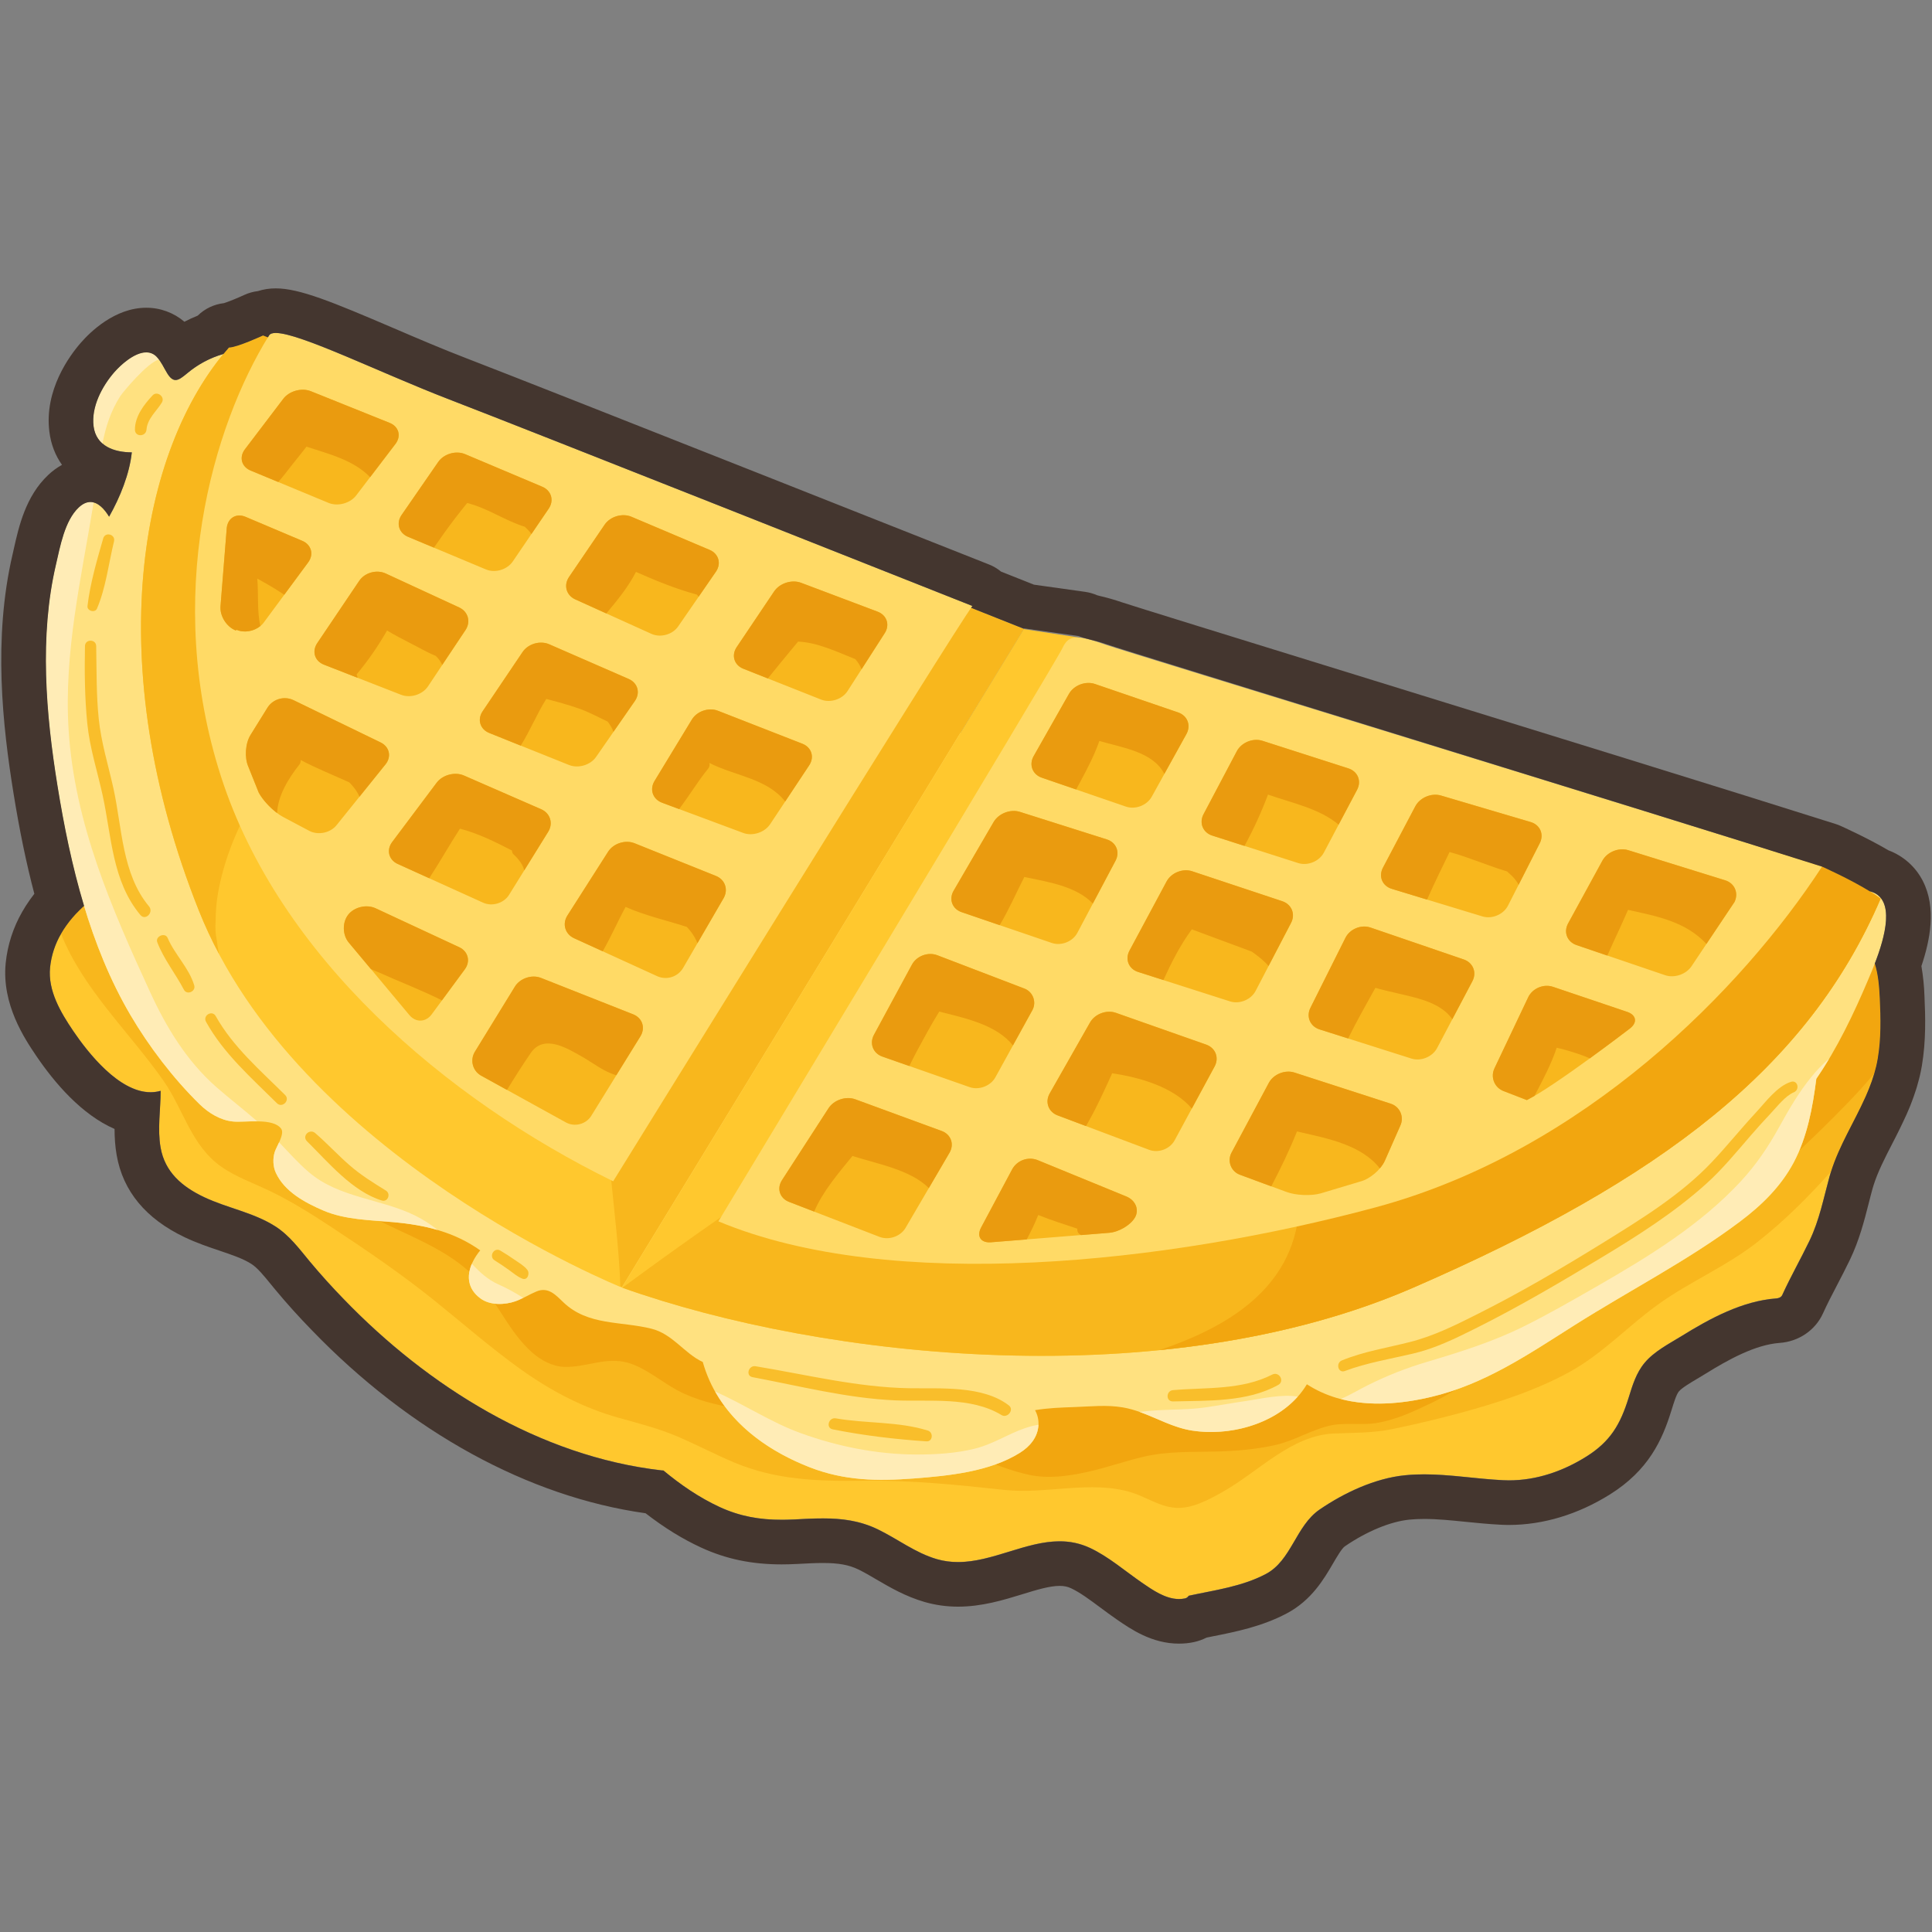 <?xml version="1.0" encoding="utf-8"?>
<!-- Generator: Adobe Illustrator 16.0.0, SVG Export Plug-In . SVG Version: 6.00 Build 0)  -->
<!DOCTYPE svg PUBLIC "-//W3C//DTD SVG 1.1//EN" "http://www.w3.org/Graphics/SVG/1.1/DTD/svg11.dtd">
<svg version="1.1" id="Layer_1" xmlns="http://www.w3.org/2000/svg" xmlns:xlink="http://www.w3.org/1999/xlink" x="0px" y="0px"
	 width="130px" height="130px" viewBox="0 0 130 130" enable-background="new 0 0 130 130" xml:space="preserve">
<rect x="0" y="0" width="130" height="130" fill="#808080" stroke="none"/>
<path fill="#FFC82E" d="M126.487,67.18c-0.053-1.111-0.146-2.188-0.682-3.184c-0.832-1.553-2.703-2.037-4.361-2.313
	c-0.017-0.006-0.029-0.016-0.047-0.02c-2.806-0.842-5.758-0.645-8.646-0.855c-2.953-0.215-5.707-1.316-8.688-1.402
	c-3.031-0.088-5.998,0.547-8.974,1.031c-3.03,0.494-6.093,0.764-9.162,0.803c-6.442,0.072-12.913-0.908-19.299-1.65
	c-6.575-0.766-13.154-1.52-19.77-1.842c-7.507-0.363-15.06-0.221-22.572-0.094c-3.618,0.061-7.234,0.17-10.852,0.246
	c-2.718,0.055-5.476,0.604-7.481,2.563c-0.089,0.082-0.131,0.201-0.111,0.32c-1.315,1.125-2.298,2.545-2.476,4.316
	c-0.155,1.553,0.715,3.016,1.546,4.246c1.112,1.646,3.551,4.723,5.894,4.049c0,1.271-0.222,2.564-0.003,3.816
	c0.289,1.654,1.45,2.635,2.91,3.33c1.569,0.744,3.315,1.027,4.795,1.965c0.952,0.604,1.625,1.516,2.332,2.369
	c0.731,0.875,1.494,1.723,2.289,2.539c5.656,5.861,13.169,10.58,21.403,11.523c0.033,0.004,0.067,0.004,0.101,0.002
	c1.172,0.967,2.403,1.82,3.796,2.465c1.636,0.754,3.225,0.926,5.006,0.832c1.974-0.104,3.792-0.221,5.624,0.662
	c1.353,0.654,2.528,1.588,3.99,2.012c3.511,1.018,6.843-2.379,10.3-0.754c1.254,0.592,2.342,1.547,3.477,2.328
	c0.813,0.561,1.85,1.289,2.892,1.068c0.11-0.018,0.207-0.084,0.265-0.182c1.762-0.383,3.574-0.611,5.188-1.461
	c1.729-0.91,2.013-3.234,3.617-4.336c1.657-1.135,3.731-2.105,5.735-2.309c2.218-0.225,4.384,0.223,6.586,0.332
	c2.006,0.102,3.935-0.529,5.621-1.584c1.635-1.021,2.299-2.18,2.854-3.963c0.258-0.834,0.509-1.674,1.078-2.354
	c0.646-0.773,1.646-1.279,2.492-1.803c1.906-1.184,4.094-2.363,6.369-2.529c0.152-0.01,0.332-0.078,0.399-0.229
	c0.563-1.242,1.244-2.428,1.836-3.658c0.668-1.391,0.937-2.83,1.343-4.305c0.77-2.801,2.762-5.068,3.248-7.967
	C126.577,69.881,126.549,68.52,126.487,67.18L126.487,67.18z"/>
<path fill="#F8B71D" d="M105.601,92.321c2.229-1.225,3.916-3.068,5.955-4.539c2.146-1.547,4.61-2.568,6.696-4.207
	c1.802-1.414,3.433-3.045,4.959-4.752c0.833-2.641,2.675-4.838,3.142-7.611c0.225-1.33,0.196-2.689,0.135-4.031
	c-0.053-1.109-0.146-2.186-0.682-3.182c-0.832-1.555-2.703-2.037-4.361-2.313c-0.017-0.008-0.029-0.016-0.047-0.02
	c-2.806-0.844-5.758-0.646-8.646-0.855c-2.953-0.217-5.707-1.316-8.688-1.402c-3.031-0.088-5.998,0.547-8.974,1.029
	c-3.03,0.496-6.093,0.764-9.162,0.805c-6.442,0.072-12.913-0.908-19.299-1.652c-6.575-0.766-13.154-1.52-19.77-1.84
	c-7.507-0.365-15.06-0.223-22.572-0.096c-3.618,0.061-7.234,0.17-10.852,0.246c-2.718,0.055-5.476,0.604-7.481,2.563
	c-0.089,0.082-0.131,0.201-0.111,0.32c-0.697,0.596-1.299,1.275-1.738,2.045c1.489,3.738,4.549,6.557,6.872,9.857
	c1.388,1.975,1.87,4.391,3.935,5.834c0.983,0.688,2.215,1.117,3.293,1.641c1.413,0.684,2.748,1.521,4.058,2.383
	c2.377,1.564,4.745,3.178,6.962,4.961c1.936,1.559,3.805,3.197,5.828,4.643c2.011,1.438,4.208,2.596,6.597,3.258
	c1.39,0.387,2.731,0.729,4.062,1.307c1.242,0.537,2.44,1.17,3.688,1.693c2.793,1.178,5.639,1.271,8.629,1.227
	c3.248-0.047,6.366,0.277,9.592,0.623c2.778,0.295,5.776-0.664,8.491,0.16c0.998,0.305,1.791,0.898,2.854,1.029
	c1.155,0.141,2.372-0.533,3.337-1.078c2.39-1.35,4.587-3.785,7.454-3.91c1.354-0.059,2.573-0.023,3.911-0.295
	c1.53-0.313,3.05-0.674,4.558-1.08C100.752,94.397,103.295,93.584,105.601,92.321L105.601,92.321z"/>
<path fill="#F2A60F" d="M126.487,67.18c-0.053-1.111-0.146-2.188-0.682-3.184c-0.832-1.553-2.703-2.037-4.361-2.313
	c-0.017-0.006-0.029-0.016-0.047-0.02c-2.806-0.842-5.758-0.645-8.646-0.855c-2.953-0.215-5.707-1.316-8.688-1.402
	c-3.031-0.088-5.998,0.547-8.974,1.031c-3.03,0.494-6.093,0.764-9.162,0.803c-6.442,0.072-12.913-0.908-19.299-1.65
	c-6.575-0.766-13.154-1.52-19.77-1.842c-6.862-0.332-13.762-0.242-20.634-0.127c-1.323,2.51-2.437,5.227-3.126,7.91
	c-0.48,1.867-0.65,3.809-0.57,5.73c0.065,1.582,0.447,3.102,0.696,4.656c0.203,1.262,0.395,2.527,0.702,3.768
	c0.15,0.607,0.34,1.484,0.83,1.977c0.027,0.066,0.08,0.129,0.166,0.176c2.383,1.277,5.311,2.201,7.169,4.25
	c1.392,1.533,2.159,3.541,3.729,4.93c0.583,0.516,1.377,0.938,2.17,0.957c1.483,0.037,2.779-0.699,4.268-0.277
	c1.182,0.338,2.269,1.295,3.351,1.869c1.205,0.639,2.549,0.957,3.88,1.193c1.32,0.234,2.65,0.389,3.961,0.678
	c1.37,0.303,2.585,1.074,3.907,1.523c1.22,0.418,2.503,0.455,3.775,0.396c1.587-0.074,2.921,0.117,4.417,0.654
	c1.218,0.438,2.396,0.945,3.663,1.221c1.305,0.281,2.607,0.104,3.896-0.176c1.302-0.283,2.561-0.736,3.857-1.041
	c1.579-0.367,3.213-0.307,4.822-0.344c1.359-0.031,2.71-0.143,4.038-0.441c1.257-0.285,2.358-0.992,3.604-1.291
	c1.02-0.248,2.125-0.02,3.161-0.184c1.313-0.207,2.492-0.764,3.683-1.33c2.561-1.219,4.744-3.1,7.156-4.568
	c2.495-1.521,5.016-3.004,7.492-4.557c4.952-3.102,9.28-6.834,13.344-11.023c0.64-0.654,1.254-1.332,1.842-2.033
	c0.1-0.338,0.182-0.68,0.24-1.033C126.577,69.881,126.549,68.52,126.487,67.18z"/>
<path fill="#FFE180" d="M125.83,59.975c-0.21-0.055-0.377,0.074-0.44,0.238c-0.102-0.141-0.278-0.209-0.449-0.172
	c-2.475,0.49-5.055,0.482-7.565,0.508c-2.991,0.029-5.959,0.016-8.944,0.234c-6.295,0.467-12.537,0.891-18.845,0.328
	c-3.028-0.27-6.106-0.764-8.981-1.775c-2.599-0.916-4.986-2.369-7.263-3.896c-2.266-1.523-4.43-3.191-6.655-4.773
	c-2.316-1.646-4.766-3.063-7.198-4.529c-3.453-2.08-6.908-4.159-10.549-5.899c-3.722-1.78-7.645-3.132-11.458-4.7
	c-3.947-1.623-7.83-3.443-11.432-5.745c-3.313-2.118-6.405-4.659-10.031-6.24c-0.191-0.084-0.416-0.025-0.541,0.142
	c-1.111,0.262-2.026,0.706-2.897,1.433c-0.563,0.47-0.893,0.7-1.333-0.021c-0.227-0.368-0.386-0.754-0.683-1.076
	c-0.855-0.931-2.322,0.381-2.869,1.011c-0.828,0.951-1.56,2.336-1.396,3.635c0.171,1.349,1.391,1.755,2.57,1.76
	c-0.154,1.454-0.792,3.03-1.528,4.327c-0.47-0.776-1.188-1.419-2.042-0.618c-0.949,0.892-1.251,2.638-1.532,3.841
	c-1.125,4.817-0.68,10.054,0.101,14.892c0.854,5.293,2.173,10.762,4.909,15.422c1.246,2.121,2.893,4.277,4.651,6
	c0.603,0.59,1.396,1.08,2.25,1.164c0.826,0.082,2.698-0.275,3.242,0.488c0.247,0.346-0.321,1.207-0.434,1.559
	c-0.142,0.445-0.12,0.988,0.076,1.41c0.588,1.271,1.963,2.004,3.193,2.533c1.467,0.629,3.163,0.641,4.73,0.783
	c2.143,0.193,4.077,0.656,5.826,1.895c-0.824,1.002-1.209,2.342,0.026,3.244c0.652,0.475,1.641,0.432,2.355,0.18
	c0.49-0.176,0.936-0.467,1.416-0.664c0.789-0.322,1.291,0.25,1.799,0.736c1.649,1.58,3.851,1.258,5.923,1.775
	c1.438,0.359,2.217,1.67,3.455,2.24c0.991,3.506,3.881,5.801,7.222,7.096c2.329,0.898,4.52,0.93,6.974,0.744
	c2.352-0.182,5.099-0.447,7.145-1.729c0.672-0.422,1.199-1.041,1.247-1.855c0.022-0.354-0.058-0.705-0.229-1.014
	c0.867-0.146,1.746-0.178,2.635-0.209c1.102-0.037,2.193-0.164,3.285,0.025c1.631,0.281,3.004,1.303,4.652,1.559
	c2.788,0.432,6.209-0.592,7.719-3.117c2.461,1.596,5.519,1.523,8.344,0.857c3.64-0.857,6.593-2.889,9.699-4.852
	c3.666-2.318,7.609-4.332,11.084-6.938c1.467-1.1,2.773-2.371,3.637-4c0.912-1.727,1.273-3.703,1.517-5.623
	c1.396-2.033,2.511-4.359,3.463-6.609C126.176,64.799,128.099,60.563,125.83,59.975z"/>
<g>
	<path fill="#FFECB6" d="M123.077,71.235c-0.463,0.381-0.87,0.832-1.193,1.227c-0.846,1.033-1.52,2.201-2.163,3.365
		c-0.737,1.336-1.542,2.533-2.586,3.662c-2.708,2.924-6.204,5.066-9.633,7.037c-1.638,0.938-3.286,1.891-4.978,2.729
		c-2.057,1.023-4.272,1.717-6.467,2.371c-1.447,0.43-2.723,0.932-4.072,1.607c-0.459,0.229-1.096,0.611-1.758,0.902
		c1.938,0.504,4.051,0.336,6.051-0.137c3.639-0.857,6.592-2.889,9.699-4.852c3.666-2.318,7.608-4.332,11.082-6.938
		c1.467-1.1,2.774-2.371,3.637-4c0.914-1.727,1.274-3.703,1.518-5.623C122.515,72.149,122.801,71.696,123.077,71.235L123.077,71.235
		z M15.677,75.461c0.392,0.039,1.018-0.021,1.626-0.014c-0.897-0.785-1.849-1.514-2.744-2.299c-1.987-1.746-3.354-3.992-4.449-6.373
		c-2.598-5.65-5.086-11.34-5.491-17.627c-0.335-5.242,0.853-10.245,1.683-15.343c-0.305-0.08-0.642-0.002-1.003,0.338
		c-0.949,0.892-1.251,2.638-1.532,3.841c-1.125,4.817-0.68,10.053,0.101,14.893c0.854,5.291,2.173,10.762,4.909,15.42
		c1.246,2.121,2.893,4.279,4.651,6C14.03,74.887,14.823,75.377,15.677,75.461z M69.873,95.897v-0.029
		c-0.31,0.053-0.614,0.131-0.91,0.232c-1.161,0.398-2.149,1.078-3.36,1.375c-1.296,0.32-2.643,0.4-3.973,0.396
		c-2.636-0.012-5.277-0.541-7.75-1.438c-2.018-0.73-3.797-1.938-5.757-2.797c1.358,2.404,3.727,4.07,6.386,5.102
		c2.329,0.898,4.52,0.93,6.974,0.744c2.352-0.182,5.099-0.447,7.145-1.729C69.297,97.332,69.825,96.713,69.873,95.897L69.873,95.897
		z M29.45,82.764c-0.471-0.379-0.98-0.705-1.521-0.973c-2.332-1.145-5.126-1.182-7.159-2.928c-0.708-0.607-1.341-1.318-1.991-2
		c-0.115,0.254-0.245,0.494-0.292,0.645c-0.142,0.445-0.12,0.988,0.076,1.41c0.588,1.271,1.963,2.004,3.193,2.533
		c1.467,0.629,3.163,0.641,4.73,0.783C27.521,82.33,28.508,82.487,29.45,82.764z M6.299,28.675c0.065,0.517,0.285,0.894,0.597,1.163
		c0.216-1.118,0.556-2.178,1.195-3.178c0.162-0.256,1.839-2.281,2.606-2.467c-0.042-0.057-0.086-0.111-0.133-0.163
		c-0.855-0.931-2.322,0.381-2.869,1.011C6.868,25.991,6.135,27.376,6.299,28.675z M87.319,93.975
		c-1.101-0.182-2.482,0.15-3.392,0.281c-0.948,0.137-1.892,0.311-2.84,0.447c-1.129,0.162-2.26,0.125-3.396,0.205
		c-0.34,0.025-0.678,0.057-1.017,0.094c1.177,0.418,2.277,1.063,3.538,1.258C82.674,96.639,85.622,95.887,87.319,93.975z
		 M32.337,87.373c0.652,0.475,1.641,0.432,2.355,0.18c0.176-0.063,0.345-0.143,0.512-0.225c-0.545-0.35-1.117-0.66-1.708-0.924
		c-0.665-0.295-1.228-0.814-1.749-1.365C31.402,85.852,31.452,86.725,32.337,87.373z"/>
</g>
<path fill="#F9BE2B" d="M6.945,36.227c-0.423,1.469-0.879,3.03-1.058,4.551c-0.039,0.331,0.508,0.48,0.639,0.173
	c0.601-1.411,0.783-3.036,1.146-4.524C7.788,35.954,7.081,35.76,6.945,36.227z M10.026,60.987c-1.823-2.18-1.81-5.307-2.397-7.955
	c-0.349-1.574-0.819-3.053-0.986-4.672c-0.166-1.621-0.14-3.259-0.17-4.886c-0.01-0.486-0.747-0.486-0.756,0
	c-0.032,1.741-0.017,3.484,0.158,5.22c0.168,1.658,0.678,3.203,1.031,4.818c0.605,2.77,0.636,5.779,2.541,8.057
	C9.787,61.975,10.363,61.391,10.026,60.987z M13.069,66.303c-0.347-1.172-1.313-2.072-1.79-3.193
	c-0.168-0.396-0.851-0.107-0.696,0.293c0.437,1.139,1.23,2.117,1.792,3.193C12.578,66.981,13.191,66.713,13.069,66.303z
	 M19.186,73.68c-1.671-1.658-3.504-3.23-4.671-5.309c-0.238-0.426-0.888-0.045-0.653,0.381c1.188,2.146,3.052,3.773,4.771,5.48
	C18.991,74.59,19.543,74.035,19.186,73.68z M25.972,80.115c-0.872-0.541-1.694-1.045-2.474-1.729
	c-0.787-0.688-1.497-1.461-2.29-2.145c-0.376-0.322-0.913,0.195-0.55,0.553c1.438,1.418,3.04,3.367,5.033,3.986
	C26.096,80.908,26.314,80.33,25.972,80.115z M35.48,85.442c-0.213-0.271-0.546-0.463-0.829-0.658
	c-0.32-0.223-0.648-0.436-0.983-0.635c-0.424-0.252-0.802,0.4-0.385,0.658c0.333,0.207,0.655,0.426,0.972,0.652
	c0.288,0.207,0.548,0.441,0.88,0.574C35.505,86.184,35.669,85.682,35.48,85.442z M67.89,94.573
	c-1.759-1.365-4.637-1.125-6.729-1.162c-3.48-0.063-6.898-0.914-10.32-1.479c-0.479-0.078-0.689,0.646-0.204,0.734
	c3.153,0.592,6.349,1.416,9.564,1.559c2.324,0.102,5.118-0.27,7.191,0.992C67.784,95.455,68.262,94.864,67.89,94.573z
	 M62.438,96.262c-1.968-0.623-4.173-0.469-6.2-0.824c-0.481-0.082-0.692,0.643-0.204,0.74c2.051,0.412,4.221,0.67,6.307,0.807
	C62.769,97.012,62.819,96.383,62.438,96.262z M85.606,92.492c-2.064,1.055-4.435,0.855-6.676,1.047c-0.48,0.041-0.496,0.773,0,0.76
	c2.34-0.066,4.969,0.061,7.08-1.111C86.467,92.936,86.065,92.258,85.606,92.492z M120.508,72.795
	c-0.926,0.293-1.706,1.363-2.344,2.051c-1.013,1.092-1.945,2.252-2.966,3.336c-2.084,2.213-4.813,3.879-7.383,5.471
	c-2.709,1.676-5.436,3.277-8.285,4.711c-1.528,0.77-3.008,1.521-4.678,1.943c-1.535,0.389-3.082,0.629-4.559,1.232
	c-0.432,0.176-0.256,0.881,0.197,0.713c1.482-0.553,3.041-0.809,4.576-1.168c1.506-0.352,2.828-1.004,4.201-1.689
	c2.881-1.436,5.614-3.045,8.367-4.699c2.473-1.486,5-3.086,7.151-5.021c1.1-0.986,2.045-2.145,3.011-3.26
	c0.446-0.516,0.9-1.021,1.368-1.516c0.411-0.436,0.978-1.168,1.535-1.398C121.126,73.326,120.97,72.651,120.508,72.795z
	 M10.266,26.605c-0.584,0.624-1.188,1.415-1.187,2.306c0,0.506,0.737,0.491,0.778,0c0.063-0.751,0.665-1.225,1.033-1.824
	C11.126,26.703,10.576,26.275,10.266,26.605z"/>
<g>
	<path fill="#FFC82E" d="M72.594,42.898l-3.707-0.569L41.842,86.635c13.619,4.854,36.549,7.283,53.272,0
		c16.725-7.283,26.57-14.838,31.427-26.166c-1.214-0.945-3.938-2.158-3.938-2.158L72.594,42.898z"/>
	<path fill="#F8B71D" d="M41.88,86.649c13.624,4.846,36.525,7.264,53.234-0.014c16.726-7.283,26.57-14.838,31.427-26.166
		c-1.214-0.945-3.938-2.158-3.938-2.158l-21.429-6.605c-1.545,0.795-3.083,1.604-4.612,2.426c-4.08,2.184-8.226,4.225-12.34,6.34
		C73.195,66.139,62.51,72.446,52.221,79.362C48.721,81.713,45.273,84.143,41.88,86.649z"/>
	<path fill="#F2A60F" d="M78.007,90.848c5.995-0.598,11.857-1.928,17.107-4.213c16.726-7.283,26.57-14.838,31.427-26.166
		c-1.214-0.945-3.938-2.158-3.938-2.158l-6.985-2.152c-5.673,1.904-11.245,4.408-16.015,8.041c-2.476,1.885-4.681,4.121-6.348,6.758
		c-0.984,1.557-1.568,3.213-2.184,4.938c-0.631,1.775-1.952,3.129-3.104,4.59c-0.224-0.072-0.516,0.045-0.523,0.352
		c-0.004,0.131-0.014,0.254-0.021,0.383c-0.051,0.09-0.057,0.199-0.018,0.293C86.933,86.713,82.61,89.305,78.007,90.848z"/>
	<path fill="#FFC82E" d="M65.027,40.777l3.859,1.552L41.842,86.635c0,0-21.85-8.768-28.458-25.357
		c-6.61-16.588-4.047-31.021,2.022-37.9c0.54,0,2.294-0.811,2.294-0.811L65.027,40.777z"/>
	<path fill="#F8B71D" d="M65.027,40.777l-4.823-1.855c-1.326,1.657-2.334,3.574-3.332,5.434c-1.459,2.717-3.074,5.165-5.085,7.514
		c-2.071,2.42-4.261,4.75-5.968,7.453c-1.679,2.66-2.804,5.723-3.714,8.719c-0.189,0.621-0.364,1.248-0.523,1.877
		c-0.09,0.502-0.184,1.004-0.286,1.502c-0.175,2.129-0.313,4.262-0.414,6.396c0.104-0.016,0.213,0.043,0.214,0.189
		c0.001,0.398,0.005,0.797,0.011,1.195c0.24,2.449,0.546,4.893,0.636,7.35l0.089,0.035c0.004,0.008,0.007,0.018,0.009,0.027
		l27.043-44.296L65.027,40.777z M14.591,63.283c-0.093-0.438-0.12-0.885-0.08-1.33c0-0.646,0.055-1.291,0.173-1.941
		c0.482-2.645,1.646-5.193,3.156-7.41c1.891-2.775,4.262-5.156,6.488-7.658c0.308-4.889,0.784-9.771,0.851-14.665
		c0.025-1.638-0.038-3.274-0.189-4.905l-7.29-2.806c0,0-1.754,0.811-2.294,0.811c-6.069,6.878-8.632,21.311-2.022,37.899
		c0.396,0.996,0.849,1.963,1.347,2.9C14.673,63.883,14.626,63.584,14.591,63.283z"/>
	<path fill="#FFDA66" d="M18.105,22.568c0.575-0.923,6.878,2.294,12.139,4.315c5.26,2.024,33.152,13.084,35.189,13.894
		c-1.064,1.348-24.174,38.709-24.174,38.709c-11.285-5.531-22.48-15.105-26.392-27.246C10.957,40.103,14.329,28.638,18.105,22.568z
		 M48.34,82.182c0,0,22.719-37.629,23.151-38.574c0.43-0.943,1.016-0.895,2.992-0.201c1.35,0.472,37.092,11.396,48.119,14.904
		c-5.363,8.227-16.019,19.15-30.045,22.93C78.53,85.016,59.962,87.037,48.34,82.182z"/>
</g>
<g>
	<path fill="#F8B71D" d="M31.958,70.762c-0.336,0.541-0.172,1.25,0.367,1.586c0.02,0.014,0.04,0.025,0.061,0.035l5.697,3.145
		c0.584,0.32,1.35,0.121,1.702-0.445l3.309-5.354c0.351-0.568,0.13-1.232-0.492-1.479l-6.196-2.447
		c-0.621-0.246-1.415,0.02-1.764,0.59L31.958,70.762z M23.433,61.545c-0.408,0.521-0.391,1.363,0.036,1.877l4.079,4.881
		c0.429,0.514,1.102,0.49,1.498-0.047l2.232-3.033c0.396-0.537,0.225-1.209-0.381-1.49l-5.622-2.617
		C24.669,60.834,23.84,61.028,23.433,61.545z M38.18,61.604c-0.359,0.563-0.156,1.25,0.451,1.527l5.609,2.563
		c0.627,0.271,1.357,0.039,1.713-0.543l2.734-4.713c0.335-0.576,0.104-1.252-0.517-1.502l-5.472-2.197
		c-0.619-0.248-1.42,0.008-1.78,0.57L38.18,61.604z M32.509,60.74c0.608,0.275,1.394,0.037,1.745-0.529l2.632-4.242
		c0.352-0.566,0.14-1.25-0.473-1.518l-5.192-2.266c-0.612-0.27-1.441-0.049-1.842,0.484l-2.994,3.992
		c-0.4,0.533-0.23,1.197,0.377,1.473L32.509,60.74z M20.809,55.905c0.59,0.313,1.415,0.143,1.834-0.377l3.297-4.096
		c0.418-0.52,0.27-1.184-0.332-1.477l-5.872-2.85c-0.622-0.287-1.359-0.072-1.732,0.502l-1.147,1.848
		c-0.352,0.566-0.417,1.529-0.144,2.139l0.692,1.729c0.311,0.592,1.047,1.33,1.638,1.645L20.809,55.905z M44.042,52.551
		c-0.347,0.57-0.118,1.229,0.507,1.461l5.462,2.035c0.626,0.234,1.44-0.031,1.809-0.588l2.628-3.961
		c0.369-0.557,0.163-1.211-0.459-1.455l-5.677-2.217c-0.622-0.244-1.414,0.025-1.761,0.596L44.042,52.551L44.042,52.551z
		 M38.289,51.475c0.62,0.25,1.438,0.006,1.82-0.543l2.612-3.764c0.381-0.549,0.192-1.216-0.42-1.483l-5.347-2.333
		c-0.611-0.268-1.417-0.033-1.791,0.521l-2.689,3.989c-0.374,0.553-0.171,1.211,0.448,1.459L38.289,51.475L38.289,51.475z
		 M26.993,46.752c0.622,0.242,1.434-0.012,1.804-0.566l2.527-3.792c0.37-0.559,0.177-1.24-0.429-1.521l-4.945-2.285
		c-0.605-0.279-1.407-0.057-1.779,0.498l-2.825,4.19c-0.373,0.555-0.169,1.206,0.452,1.447L26.993,46.752z M15.915,42.377
		c0.611,0.269,1.436,0.05,1.832-0.487l2.991-4.049c0.396-0.538,0.218-1.188-0.397-1.45l-3.815-1.614
		c-0.615-0.262-1.184,0.067-1.265,0.729l-0.421,5.274c-0.058,0.665,0.404,1.403,1.028,1.644L15.915,42.377z M16.479,30.232
		c-0.403,0.532-0.229,1.177,0.387,1.432l5.243,2.175c0.617,0.255,1.453,0.03,1.858-0.502l2.642-3.465
		c0.404-0.53,0.229-1.17-0.39-1.418l-5.301-2.13c-0.62-0.249-1.457-0.019-1.861,0.515L16.479,30.232z M34.501,37.783
		c-0.376,0.551-1.187,0.791-1.803,0.533l-5.246-2.197c-0.616-0.258-0.809-0.919-0.429-1.468l2.463-3.565
		c0.38-0.55,1.193-0.787,1.808-0.527l5.191,2.192c0.616,0.259,0.811,0.924,0.436,1.477L34.501,37.783z M49.569,43.545
		C49.197,44.098,49.4,44.754,50.021,45l5.225,2.071c0.621,0.246,1.423-0.01,1.784-0.572l2.5-3.893
		c0.36-0.562,0.145-1.214-0.48-1.449l-5.147-1.941c-0.624-0.235-1.439,0.024-1.813,0.579L49.569,43.545z M38.288,38.829
		c-0.376,0.551-0.187,1.227,0.422,1.503l5.125,2.32c0.608,0.273,1.416,0.051,1.795-0.499l2.543-3.685
		c0.379-0.55,0.187-1.211-0.429-1.471l-5.254-2.225c-0.616-0.261-1.426-0.021-1.803,0.529L38.288,38.829z M57.548,73.969
		c-0.626-0.229-1.436,0.041-1.799,0.602l-3.132,4.84c-0.363,0.563-0.15,1.217,0.472,1.459l6.099,2.359
		c0.623,0.24,1.408-0.033,1.745-0.609l2.956-5.053c0.337-0.576,0.1-1.236-0.527-1.467L57.548,73.969z M66.017,82.596
		c-0.314,0.59-0.027,1.037,0.641,0.996l7.965-0.641c0.666-0.053,1.454-0.52,1.75-1.039c0.297-0.52,0.033-1.15-0.584-1.404
		l-5.98-2.451c-0.639-0.244-1.359,0.016-1.695,0.611L66.017,82.596z M58.808,69.629c-0.318,0.586-0.062,1.248,0.568,1.467
		l5.869,2.055c0.629,0.221,1.411-0.078,1.733-0.662l2.471-4.484c0.289-0.492,0.124-1.125-0.367-1.414
		c-0.059-0.033-0.119-0.061-0.182-0.084l-5.827-2.23c-0.624-0.238-1.394,0.047-1.711,0.635L58.808,69.629L58.808,69.629z
		 M70.632,73.574c-0.33,0.58-0.089,1.248,0.536,1.48l6.157,2.316c0.625,0.234,1.396-0.053,1.714-0.641l2.688-4.969
		c0.317-0.588,0.063-1.25-0.566-1.473l-6.073-2.137c-0.629-0.223-1.414,0.07-1.744,0.65L70.632,73.574z M83.438,79.049
		c-0.547-0.197-0.832-0.799-0.636-1.346c0.021-0.057,0.046-0.113,0.076-0.166l2.496-4.67c0.313-0.588,1.092-0.902,1.728-0.697
		l6.457,2.088c0.635,0.203,0.936,0.871,0.666,1.48l-1.043,2.365c-0.271,0.611-1.021,1.244-1.668,1.404l-2.646,0.793
		c-0.643,0.182-1.68,0.139-2.305-0.098L83.438,79.049z M64.707,61.377c-0.631-0.215-0.874-0.863-0.538-1.439l2.69-4.623
		c0.338-0.58,1.133-0.887,1.77-0.686l5.846,1.852c0.637,0.201,0.9,0.85,0.588,1.438l-2.57,4.85c-0.313,0.59-1.086,0.896-1.719,0.68
		L64.707,61.377L64.707,61.377z M76.584,65.403c-0.636-0.203-0.897-0.852-0.582-1.439l2.494-4.65
		c0.315-0.59,1.093-0.896,1.726-0.686l6.059,2.014c0.634,0.213,0.9,0.869,0.591,1.461l-2.384,4.572
		c-0.31,0.594-1.082,0.91-1.719,0.707L76.584,65.403z M77.499,53.608c-0.323,0.584-1.104,0.883-1.734,0.668l-5.662-1.945
		c-0.631-0.217-0.879-0.871-0.55-1.451l2.376-4.189c0.33-0.582,1.116-0.879,1.748-0.665l5.594,1.913
		c0.631,0.217,0.883,0.869,0.562,1.455L77.499,53.608z M80.985,54.783c-0.313,0.59-0.047,1.24,0.59,1.441l5.779,1.85
		c0.637,0.203,1.412-0.113,1.725-0.703l2.236-4.227c0.313-0.592,0.047-1.24-0.59-1.443l-5.779-1.855
		c-0.637-0.203-1.411,0.113-1.723,0.701L80.985,54.783z M88.176,67.813c-0.299,0.598-0.021,1.25,0.614,1.453l6.184,1.963
		c0.637,0.201,1.412-0.115,1.725-0.707l2.373-4.496c0.313-0.59,0.051-1.25-0.58-1.467l-6.27-2.146
		c-0.632-0.217-1.393,0.096-1.691,0.693L88.176,67.813z M93.056,58.383c-0.312,0.59-0.044,1.23,0.596,1.426l6.105,1.857
		c0.641,0.193,1.41-0.135,1.713-0.729l2.137-4.199c0.303-0.598,0.025-1.238-0.613-1.426l-6.034-1.783
		c-0.642-0.189-1.42,0.139-1.729,0.73L93.056,58.383z M102.739,74.024l-1.563-0.605c-0.577-0.215-0.871-0.857-0.656-1.434
		c0.012-0.035,0.027-0.07,0.043-0.104l2.265-4.771c0.286-0.605,1.036-0.922,1.67-0.707l4.983,1.682
		c0.633,0.215,0.717,0.721,0.188,1.127C109.668,69.209,104.628,73.078,102.739,74.024z M105.515,62.133
		c-0.32,0.586-0.064,1.242,0.565,1.457l5.963,2.029c0.633,0.217,1.44-0.068,1.797-0.635l2.874-4.299
		c0.288-0.604,0.003-1.258-0.635-1.455l-6.518-2.023c-0.637-0.199-1.42,0.119-1.74,0.703L105.515,62.133z"/>
</g>
<g>
	<path fill="#EA9B0F" d="M42.602,68.25l-6.196-2.447c-0.621-0.246-1.415,0.02-1.764,0.59l-2.684,4.369
		c-0.336,0.541-0.172,1.25,0.367,1.586c0.02,0.014,0.04,0.025,0.061,0.035l1.73,0.955c0.511-0.844,1.044-1.676,1.601-2.49
		c0.889-1.283,2.436-0.322,3.486,0.275c0.663,0.377,1.45,1.004,2.269,1.225l1.621-2.619C43.443,69.16,43.224,68.494,42.602,68.25z
		 M75.788,80.508l-5.98-2.451c-0.639-0.244-1.359,0.016-1.695,0.611l-2.096,3.928c-0.313,0.59-0.025,1.037,0.642,0.996l2.426-0.193
		c0.288-0.535,0.554-1.086,0.776-1.646c0.861,0.354,1.752,0.623,2.634,0.924c-0.028,0.152,0.042,0.307,0.177,0.383l0.066,0.047
		l1.886-0.152c0.666-0.053,1.454-0.518,1.75-1.039C76.668,81.395,76.405,80.762,75.788,80.508z M30.896,63.733l-5.622-2.617
		c-0.605-0.281-1.435-0.088-1.843,0.43c-0.408,0.521-0.391,1.365,0.036,1.877l1.491,1.785c0.179,0.07,0.354,0.145,0.525,0.221
		c1.417,0.637,2.87,1.189,4.255,1.883l1.537-2.088C31.673,64.686,31.501,64.014,30.896,63.733z M48.17,58.938l-5.472-2.197
		c-0.619-0.25-1.42,0.008-1.78,0.57l-2.74,4.293c-0.359,0.563-0.156,1.25,0.451,1.527l1.926,0.879
		c0.559-0.967,1.015-2.023,1.541-2.986c1.308,0.586,2.714,0.893,4.081,1.332c0.011,0.004,0.021,0.004,0.032,0.008
		c0.209,0.215,0.386,0.453,0.542,0.723c0.069,0.123,0.128,0.25,0.178,0.381l1.758-3.027C49.022,59.862,48.792,59.186,48.17,58.938
		L48.17,58.938z M36.415,54.451l-5.192-2.266c-0.612-0.27-1.441-0.049-1.842,0.484l-2.994,3.992c-0.4,0.533-0.23,1.197,0.377,1.473
		l2.12,0.961c0.714-1.094,1.354-2.24,2.066-3.336c1.227,0.318,2.374,0.891,3.506,1.473c-0.008,0.1,0.032,0.199,0.108,0.264
		c0.24,0.219,0.433,0.449,0.588,0.734c0.06,0.111,0.096,0.225,0.123,0.338l1.613-2.602C37.238,55.403,37.026,54.719,36.415,54.451z
		 M18.647,54.709c0.035-1.139,0.761-2.336,1.492-3.256c0.072-0.088,0.105-0.203,0.092-0.316c1.053,0.566,2.184,1.008,3.27,1.504
		c0.18,0.182,0.343,0.375,0.487,0.592c0.081,0.123,0.145,0.248,0.2,0.377l1.752-2.178c0.418-0.52,0.27-1.184-0.332-1.477
		l-5.872-2.85c-0.622-0.287-1.359-0.072-1.732,0.502l-1.147,1.848c-0.352,0.566-0.417,1.529-0.144,2.139l0.692,1.729
		C17.648,53.787,18.155,54.34,18.647,54.709z M53.989,50.043l-5.677-2.217c-0.622-0.244-1.414,0.025-1.761,0.596l-2.509,4.129
		c-0.347,0.57-0.118,1.229,0.507,1.461l1.148,0.43c0.673-0.891,1.254-1.857,1.952-2.723c0.089-0.107,0.119-0.252,0.079-0.385
		c1.746,0.889,3.878,1.037,5.105,2.598l1.615-2.434C54.817,50.942,54.611,50.287,53.989,50.043L53.989,50.043z M35.163,43.873
		l-2.689,3.989c-0.374,0.553-0.171,1.211,0.448,1.459l2.116,0.85c0.634-1.004,1.091-2.146,1.721-3.141
		c0.721,0.188,1.438,0.383,2.145,0.627c0.697,0.24,1.333,0.588,1.988,0.898c0.078,0.107,0.151,0.215,0.22,0.33
		C41.18,49,41.232,49.119,41.28,49.24l1.439-2.074c0.381-0.549,0.192-1.215-0.42-1.483l-5.347-2.333
		C36.341,43.085,35.536,43.319,35.163,43.873z M21.797,44.723l2.265,0.886c-0.015-0.077-0.038-0.153-0.069-0.226
		c0.77-0.923,1.456-1.913,2.051-2.958c0.503,0.304,1.025,0.577,1.551,0.845c0.565,0.282,1.132,0.623,1.723,0.861
		c0.168,0.155,0.306,0.342,0.419,0.563l0.02,0.046l1.566-2.348c0.37-0.559,0.177-1.24-0.429-1.521l-4.945-2.285
		c-0.605-0.279-1.407-0.057-1.779,0.498l-2.825,4.19C20.973,43.83,21.176,44.482,21.797,44.723z M15.259,35.506l-0.421,5.274
		c-0.058,0.665,0.404,1.403,1.028,1.644l0.048-0.047c0.512,0.226,1.169,0.104,1.604-0.254c-0.227-0.992-0.116-2.149-0.206-3.19
		c0.351,0.19,0.698,0.388,1.04,0.592c0.262,0.155,0.517,0.328,0.776,0.495l1.608-2.179c0.396-0.538,0.218-1.188-0.397-1.45
		l-3.815-1.614C15.911,34.514,15.341,34.844,15.259,35.506z M59.05,41.156l-5.147-1.941c-0.624-0.235-1.439,0.024-1.813,0.579
		l-2.521,3.751C49.197,44.098,49.4,44.754,50.021,45l1.644,0.651c0.677-0.827,1.346-1.658,2.035-2.479
		c1.313,0.055,2.621,0.689,3.851,1.178c0.178,0.202,0.321,0.432,0.423,0.68l1.557-2.425C59.891,42.045,59.675,41.393,59.05,41.156z
		 M38.709,40.332l2.09,0.945c0.742-0.891,1.484-1.791,1.994-2.795c1.32,0.584,2.7,1.151,4.095,1.525
		c0.046,0.043,0.084,0.091,0.127,0.139l1.157-1.678c0.379-0.55,0.187-1.211-0.429-1.471l-5.254-2.225
		c-0.616-0.261-1.426-0.021-1.803,0.529l-2.399,3.524C37.912,39.38,38.101,40.055,38.709,40.332z M29.485,31.086l-2.463,3.565
		c-0.38,0.549-0.187,1.21,0.429,1.468l1.746,0.73c0.246-0.331,0.471-0.682,0.705-1.002c0.49-0.682,1.001-1.349,1.532-1.999
		c1.356,0.33,2.538,1.181,3.876,1.596c0.101,0.093,0.198,0.188,0.292,0.291c0.058,0.063,0.108,0.131,0.156,0.2l1.163-1.71
		c0.375-0.552,0.18-1.217-0.436-1.476l-5.191-2.192C30.678,30.299,29.865,30.536,29.485,31.086z M16.866,31.663l1.857,0.771
		c0.316-0.364,0.614-0.745,0.909-1.129c0.319-0.411,0.669-0.822,0.988-1.25c1.495,0.487,3.176,0.898,4.283,2.055l1.706-2.237
		c0.404-0.53,0.229-1.17-0.39-1.418l-5.301-2.13c-0.62-0.249-1.457-0.019-1.861,0.515l-2.578,3.394
		C16.075,30.764,16.25,31.408,16.866,31.663z M63.362,76.1l-5.813-2.131c-0.626-0.229-1.436,0.041-1.799,0.602l-3.132,4.84
		c-0.363,0.563-0.15,1.217,0.472,1.459l1.693,0.654c0.576-1.357,1.652-2.604,2.576-3.742c1.681,0.539,3.903,0.922,5.14,2.162
		l1.39-2.377C64.227,76.989,63.989,76.328,63.362,76.1z M59.376,71.096l1.81,0.635c0.161-0.318,0.312-0.639,0.467-0.926
		c0.499-0.922,0.996-1.848,1.547-2.738c1.761,0.447,3.839,0.879,4.958,2.275l1.289-2.338c0.289-0.492,0.124-1.125-0.367-1.414
		c-0.059-0.033-0.119-0.063-0.182-0.084l-5.827-2.23c-0.624-0.24-1.394,0.045-1.711,0.633l-2.554,4.721
		C58.489,70.215,58.747,70.877,59.376,71.096L59.376,71.096z M81.162,70.291l-6.073-2.137c-0.629-0.223-1.414,0.07-1.744,0.65
		l-2.712,4.77c-0.33,0.58-0.089,1.248,0.536,1.48l1.906,0.717c0.66-1.131,1.217-2.352,1.742-3.512
		c0.006-0.014,0.01-0.027,0.014-0.041c1.838,0.27,4.126,0.914,5.365,2.375l1.533-2.832C82.046,71.176,81.792,70.514,81.162,70.291z
		 M93.56,74.258l-6.457-2.088c-0.636-0.205-1.412,0.109-1.728,0.697l-2.496,4.67c-0.288,0.506-0.111,1.148,0.394,1.436
		c0.053,0.029,0.108,0.055,0.166,0.076l2.103,0.777c0.63-1.207,1.229-2.436,1.729-3.693c1.998,0.453,4.346,0.893,5.573,2.486
		c0.142-0.166,0.261-0.342,0.339-0.516l1.043-2.365c0.25-0.537,0.018-1.174-0.519-1.424C93.659,74.291,93.609,74.274,93.56,74.258
		L93.56,74.258z M109.481,68.082l-4.984-1.682c-0.633-0.215-1.385,0.104-1.67,0.707l-2.264,4.771
		c-0.271,0.553-0.043,1.221,0.51,1.492c0.033,0.018,0.068,0.031,0.103,0.045l1.563,0.605c0.174-0.09,0.346-0.184,0.514-0.281
		c0.555-1.059,1.12-2.117,1.495-3.24c0.555,0.123,1.095,0.295,1.635,0.479c0.197,0.068,0.396,0.148,0.591,0.238
		c1.469-1.066,2.693-2.008,2.693-2.008C110.196,68.803,110.112,68.297,109.481,68.082L109.481,68.082z M98.491,64.559l-6.27-2.146
		c-0.632-0.217-1.393,0.096-1.691,0.693l-2.354,4.707c-0.299,0.598-0.021,1.25,0.614,1.453l1.923,0.609
		c0.57-1.154,1.204-2.271,1.833-3.406c0.969,0.279,1.971,0.449,2.936,0.732c0.992,0.291,1.756,0.693,2.242,1.379l1.348-2.555
		C99.383,65.436,99.122,64.776,98.491,64.559L98.491,64.559z M78.496,59.313l-2.494,4.65c-0.315,0.588-0.054,1.236,0.582,1.438
		l1.7,0.543c0.547-1.188,1.133-2.359,1.912-3.41l4.033,1.498c0.338,0.234,0.66,0.488,0.955,0.779
		c0.063,0.063,0.118,0.125,0.174,0.189l1.512-2.9c0.311-0.592,0.043-1.25-0.59-1.461l-6.059-2.014
		C79.588,58.414,78.812,58.723,78.496,59.313z M64.707,61.377l2.56,0.875c0.623-1.045,1.125-2.195,1.657-3.244
		c1.617,0.34,3.478,0.619,4.611,1.787l1.524-2.877c0.313-0.588,0.049-1.236-0.588-1.438l-5.846-1.852
		c-0.637-0.201-1.432,0.105-1.77,0.686l-2.69,4.623C63.833,60.514,64.076,61.162,64.707,61.377z M70.101,52.328l2.309,0.793
		c0.103-0.188,0.203-0.373,0.303-0.559c0.462-0.861,0.938-1.773,1.26-2.705c1.584,0.463,3.609,0.73,4.373,2.217l1.486-2.684
		c0.322-0.586,0.07-1.238-0.563-1.455l-5.593-1.913c-0.632-0.216-1.418,0.083-1.748,0.665l-2.376,4.189
		C69.222,51.459,69.472,52.112,70.101,52.328L70.101,52.328z M81.575,56.227l2.164,0.693c0.608-1.113,1.137-2.268,1.582-3.455
		c1.611,0.566,3.463,0.938,4.752,2.023l1.242-2.344c0.313-0.592,0.047-1.24-0.59-1.443l-5.779-1.855
		c-0.637-0.203-1.411,0.113-1.723,0.701l-2.238,4.236C80.673,55.373,80.938,56.026,81.575,56.227z M93.651,59.809l2.371,0.723
		c0.484-1.078,0.996-2.141,1.517-3.201c1.313,0.357,2.563,0.916,3.866,1.305c0.102,0.088,0.201,0.18,0.298,0.271
		c0.213,0.205,0.364,0.41,0.483,0.625l1.42-2.793c0.303-0.598,0.025-1.238-0.613-1.426l-6.034-1.783
		c-0.642-0.189-1.42,0.139-1.729,0.73l-2.174,4.123C92.745,58.973,93.012,59.614,93.651,59.809z M116.08,59.233l-6.517-2.025
		c-0.638-0.197-1.42,0.119-1.74,0.705l-2.309,4.223c-0.32,0.586-0.064,1.24,0.565,1.455l2.075,0.709
		c0.453-1.029,0.947-2.043,1.393-3.078c2.005,0.441,3.879,0.795,5.275,2.293l1.891-2.826
		C117.002,60.082,116.717,59.43,116.08,59.233z"/>
</g>
<path fill="#44362F" d="M18.552,22.404c1.636,0,7.067,2.701,11.691,4.479c5.26,2.023,33.152,13.082,35.189,13.892
	c-0.031,0.04-0.062,0.08-0.091,0.122l3.545,1.407l-0.006-0.003l0.006-0.021l3.707,0.521h0.001c0.436,0.202,1.03,0.258,1.889,0.56
	c1.35,0.472,37.092,11.444,48.119,14.952c0,0,1.881,0.84,3.213,1.664h0.015c1.771,0.459,0.987,3.141,0.321,4.857
	c0.235,0.752,0.297,1.539,0.336,2.348c0.063,1.342,0.09,2.701-0.135,4.031c-0.029,0.176-0.064,0.354-0.105,0.525
	c-0.014,0.053-0.028,0.105-0.042,0.16c-0.03,0.119-0.06,0.236-0.095,0.354l-0.056,0.172c-0.034,0.111-0.069,0.227-0.108,0.334
	l-0.06,0.158c-0.043,0.115-0.085,0.23-0.13,0.344l-0.054,0.131l-0.156,0.369c-0.015,0.027-0.024,0.057-0.039,0.084
	c-0.745,1.664-1.743,3.227-2.297,4.979c-0.037,0.119-0.074,0.234-0.106,0.354c-0.406,1.475-0.675,2.914-1.343,4.305
	c-0.592,1.23-1.271,2.418-1.836,3.658c-0.067,0.152-0.247,0.221-0.399,0.23c-2.275,0.166-4.463,1.346-6.369,2.529
	c-0.846,0.521-1.846,1.027-2.492,1.803c-0.569,0.68-0.82,1.52-1.078,2.354c-0.555,1.783-1.22,2.939-2.854,3.961
	c-1.568,0.982-3.348,1.596-5.203,1.596c-0.139,0-0.278-0.004-0.418-0.012c-1.771-0.088-3.516-0.393-5.282-0.393
	c-0.433,0-0.867,0.018-1.304,0.063c-2.004,0.201-4.078,1.172-5.735,2.307c-1.604,1.102-1.888,3.426-3.617,4.336
	c-1.614,0.85-3.428,1.08-5.188,1.463c-0.058,0.096-0.154,0.162-0.265,0.182c-0.128,0.027-0.259,0.039-0.39,0.039
	c-0.908,0-1.792-0.619-2.502-1.109c-1.135-0.781-2.223-1.736-3.477-2.326c-0.643-0.303-1.344-0.455-2.053-0.449
	c-2.277,0-4.527,1.396-6.839,1.396c-0.467,0-0.937-0.059-1.409-0.193c-1.461-0.424-2.637-1.357-3.99-2.012
	c-1.221-0.59-2.437-0.732-3.695-0.732c-0.63,0-1.271,0.035-1.928,0.07c-0.287,0.014-0.568,0.021-0.846,0.021
	c-1.448,0-2.788-0.223-4.16-0.855c-1.393-0.645-2.624-1.496-3.796-2.465l-0.045,0.002c-0.018,0-0.037,0-0.055-0.002
	c-8.234-0.943-15.748-5.662-21.403-11.525c-0.795-0.816-1.559-1.662-2.289-2.537c-0.707-0.855-1.38-1.768-2.332-2.371
	c-1.48-0.936-3.227-1.219-4.795-1.965c-1.46-0.695-2.621-1.676-2.91-3.33c-0.219-1.25,0.003-2.543,0.003-3.814
	c-0.22,0.063-0.448,0.094-0.677,0.094c-2.123,0-4.212-2.654-5.217-4.143c-0.832-1.23-1.701-2.693-1.546-4.246
	c0.081-0.801,0.333-1.576,0.738-2.271v-0.002c0.11-0.191,0.229-0.377,0.358-0.557l0.001-0.002c0.063-0.09,0.128-0.178,0.196-0.262
	l0.006-0.01c0.133-0.166,0.271-0.328,0.415-0.484c0.009-0.012,0.019-0.02,0.028-0.029c0.077-0.084,0.156-0.164,0.237-0.242
	c0.065-0.066,0.131-0.127,0.199-0.191l0.047-0.043l0.064-0.057c-0.799-2.652-1.354-5.387-1.788-8.076
	c-0.785-4.838-1.229-10.074-0.104-14.891c0.281-1.203,0.583-2.949,1.532-3.841c0.278-0.261,0.541-0.368,0.786-0.368
	c0.508,0,0.938,0.462,1.255,0.986c0.736-1.297,1.375-2.873,1.528-4.328c-1.179-0.004-2.399-0.41-2.57-1.759
	c-0.163-1.299,0.569-2.684,1.397-3.635c0.412-0.474,1.344-1.333,2.145-1.333c0.277-0.003,0.542,0.115,0.724,0.323
	c0.297,0.322,0.457,0.708,0.683,1.076c0.201,0.33,0.379,0.46,0.567,0.46c0.223,0,0.46-0.186,0.766-0.439
	c0.717-0.607,1.555-1.056,2.459-1.315c0.121-0.146,0.243-0.292,0.367-0.433c0.54,0,2.294-0.811,2.294-0.811l0.328,0.127
	c0.026-0.041,0.051-0.086,0.077-0.128C18.174,22.455,18.328,22.404,18.552,22.404 M18.552,19.404c-0.423,0-0.827,0.063-1.199,0.184
	c-0.315,0.037-0.624,0.124-0.912,0.256c-0.484,0.224-1.097,0.471-1.37,0.554c-0.667,0.075-1.289,0.371-1.768,0.841
	c-0.305,0.121-0.604,0.259-0.895,0.411c-0.716-0.611-1.628-0.946-2.569-0.942c-2.126,0-3.792,1.655-4.41,2.367
	c-0.75,0.859-2.46,3.172-2.107,5.977c0.107,0.846,0.4,1.596,0.849,2.227c-0.335,0.187-0.646,0.414-0.924,0.678
	c-1.521,1.43-1.981,3.477-2.316,4.971l-0.085,0.377c-1.326,5.681-0.664,11.563,0.06,16.053c0.406,2.516,0.869,4.754,1.405,6.785
	l-0.054,0.07c-0.077,0.1-0.152,0.201-0.225,0.303l-0.042,0.061c-0.176,0.248-0.339,0.504-0.49,0.768
	c-0.613,1.063-0.994,2.242-1.117,3.461c-0.278,2.785,1.291,5.107,2.045,6.225C3.681,72.881,5.496,75,7.709,75.965
	c0,0.563,0.034,1.15,0.142,1.766c0.423,2.42,1.962,4.277,4.576,5.521c0.81,0.385,1.618,0.658,2.331,0.898
	c0.85,0.287,1.584,0.535,2.15,0.893c0.414,0.262,0.86,0.811,1.332,1.391l0.292,0.355c0.778,0.936,1.593,1.838,2.442,2.709
	c6.618,6.859,14.566,11.215,22.466,12.326c1.268,0.98,2.472,1.723,3.735,2.307c1.675,0.771,3.396,1.133,5.418,1.133
	c0.33,0,0.664-0.01,1.004-0.027l0.126-0.006c0.583-0.031,1.134-0.061,1.644-0.061c1.058,0,1.751,0.125,2.393,0.436
	c0.377,0.182,0.779,0.418,1.205,0.668c0.919,0.537,1.96,1.146,3.252,1.521c0.729,0.209,1.485,0.314,2.244,0.313
	c1.61,0,3.053-0.443,4.326-0.834c0.94-0.289,1.829-0.563,2.514-0.563c0.296,0,0.535,0.049,0.774,0.162
	c0.605,0.285,1.259,0.771,1.949,1.285c0.367,0.271,0.732,0.545,1.104,0.799c0.961,0.664,2.373,1.639,4.203,1.639
	c0.34,0,0.68-0.033,1.009-0.104c0.295-0.064,0.581-0.168,0.851-0.303c0.145-0.029,0.289-0.061,0.434-0.088
	c1.531-0.305,3.268-0.65,4.947-1.533c1.674-0.881,2.516-2.322,3.13-3.377c0.261-0.445,0.585-1,0.788-1.141
	c1.478-1.012,3.061-1.666,4.34-1.797c0.314-0.031,0.642-0.047,1.002-0.047c0.881,0,1.804,0.094,2.781,0.193
	c0.757,0.076,1.539,0.154,2.351,0.195c0.19,0.012,0.381,0.016,0.569,0.016c2.299,0,4.646-0.709,6.793-2.051
	c2.599-1.625,3.521-3.658,4.128-5.615l0.021-0.064c0.152-0.494,0.325-1.053,0.493-1.254c0.199-0.238,0.775-0.58,1.237-0.855
	c0.183-0.107,0.361-0.217,0.535-0.322c1.556-0.965,3.363-1.967,5.008-2.088c1.283-0.09,2.402-0.852,2.916-1.986
	c0.281-0.623,0.609-1.252,0.956-1.918c0.289-0.555,0.577-1.111,0.85-1.676c0.638-1.326,0.974-2.646,1.271-3.813
	c0.084-0.33,0.168-0.662,0.261-0.996c0.021-0.07,0.042-0.143,0.065-0.215c0.287-0.912,0.752-1.814,1.242-2.77
	c0.35-0.668,0.681-1.344,0.992-2.029c0.047-0.105,0.092-0.213,0.137-0.32l0.037-0.086l0.02-0.049l0.054-0.131
	c0.052-0.129,0.093-0.24,0.134-0.352l0.021-0.059l0.072-0.197c0.049-0.135,0.092-0.271,0.135-0.404l0.016-0.049l0.059-0.188
	c0.049-0.16,0.086-0.307,0.125-0.455l0.016-0.061l0.048-0.186c0.054-0.229,0.103-0.469,0.144-0.707
	c0.283-1.686,0.238-3.299,0.175-4.68c-0.022-0.68-0.091-1.357-0.206-2.029c0.584-1.734,1.021-3.922,0.096-5.727
	c-0.484-0.951-1.309-1.686-2.311-2.061c-1.437-0.846-3.159-1.617-3.237-1.652c-0.103-0.045-0.206-0.086-0.313-0.119
	C117.187,53.436,102.84,49,91.312,45.438c-7.836-2.423-15.237-4.71-15.834-4.915c-0.444-0.153-0.896-0.284-1.354-0.393
	c-0.116-0.028-0.222-0.051-0.313-0.081c-0.252-0.11-0.518-0.186-0.789-0.224l-3.451-0.484l-2.213-0.879
	c-0.242-0.201-0.516-0.363-0.81-0.479c-0.296-0.113-29.706-11.776-35.227-13.9c-1.563-0.601-3.23-1.313-4.841-2.005
	C22.375,20.321,20.158,19.404,18.552,19.404z"/>
</svg>
